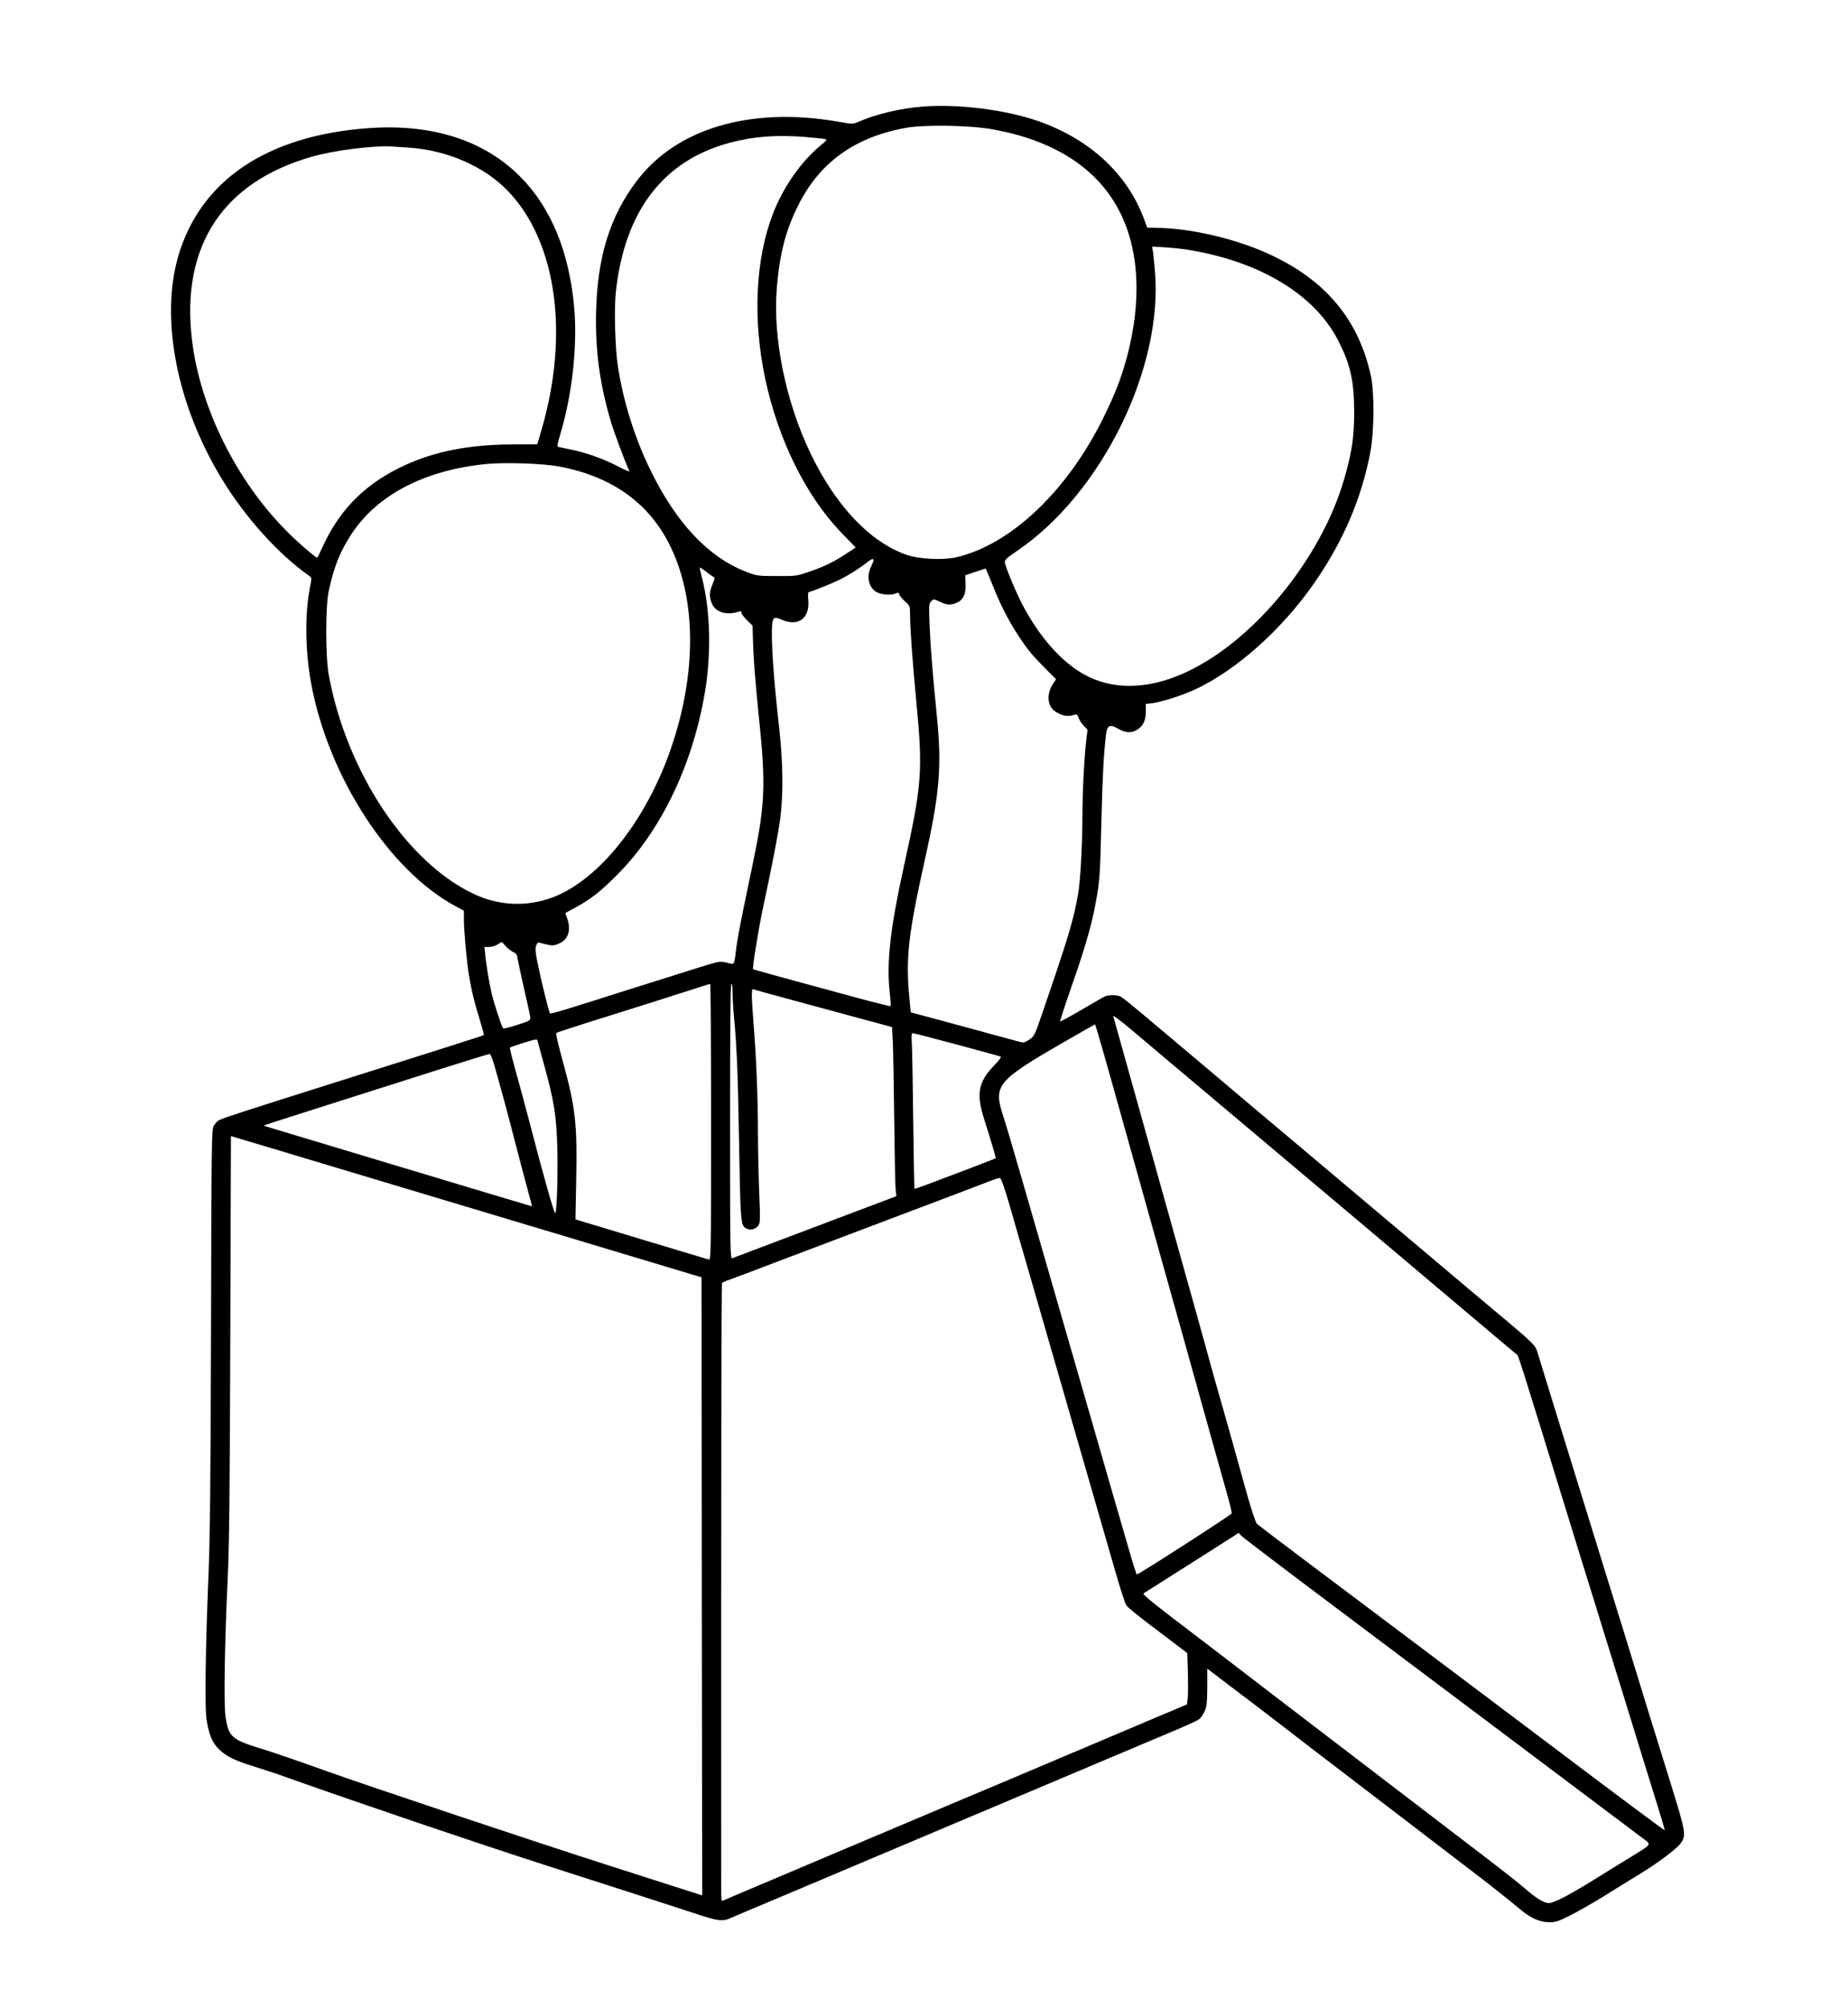 <?xml version="1.0" encoding="UTF-8" standalone="no"?> <svg xmlns="http://www.w3.org/2000/svg" version="1.0" width="1458pt" height="1584pt" viewBox="0 0 1458 1584" preserveAspectRatio="xMidYMid meet"><g transform="translate(0,1584) scale(0.1,-0.1)" fill="#000000" stroke="none"><path d="M7278 14999 c-174 -14 -359 -57 -503 -119 -47 -20 -47 -20 -160 0 -695 120 -1279 -52 -1594 -471 -209 -277 -308 -596 -318 -1029 -7 -299 26 -550 111 -848 28 -96 113 -325 152 -409 3 -7 -37 10 -90 38 -110 58 -255 110 -377 134 -46 10 -89 19 -96 20 -8 3 -3 33 18 101 93 310 135 691 110 989 -38 444 -182 795 -426 1041 -284 286 -690 417 -1186 384 -807 -55 -1338 -410 -1513 -1012 -143 -493 -11 -1170 340 -1749 187 -309 448 -599 694 -772 20 -14 20 -16 5 -93 -41 -213 -37 -501 10 -756 136 -736 618 -1478 1142 -1758 l63 -34 0 -75 c0 -85 24 -345 40 -436 23 -131 43 -216 82 -338 21 -71 38 -130 36 -132 -3 -4 -518 -167 -1178 -375 -701 -221 -898 -285 -917 -299 -12 -9 -29 -28 -38 -44 -15 -25 -17 -161 -20 -1595 -3 -1194 -8 -1656 -20 -1942 -24 -583 -30 -1040 -16 -1139 18 -123 45 -188 100 -241 58 -56 123 -88 276 -135 66 -20 190 -61 275 -92 549 -195 1462 -505 1995 -677 788 -253 1071 -345 1205 -389 188 -62 219 -66 285 -37 47 21 190 81 485 205 218 92 578 244 805 340 201 85 890 376 1710 722 176 75 361 152 410 173 168 70 260 111 283 126 13 9 33 37 45 62 18 41 21 66 22 193 l0 146 225 -171 c124 -93 279 -212 345 -263 127 -99 232 -179 1015 -778 272 -208 533 -408 580 -444 85 -65 223 -175 313 -250 73 -61 146 -93 215 -94 52 -1 71 4 163 50 57 28 179 97 271 154 92 57 222 138 290 179 143 88 287 196 318 240 45 63 41 85 -80 475 -61 198 -141 455 -177 570 -36 116 -82 266 -103 335 -21 69 -58 190 -83 270 -25 80 -93 300 -152 490 -105 339 -150 487 -402 1300 -69 223 -129 419 -134 436 -14 49 -37 72 -222 228 -94 79 -235 197 -312 262 -77 65 -381 321 -675 569 -294 248 -569 479 -610 514 -41 35 -158 133 -260 219 -179 150 -257 216 -460 388 -52 44 -170 143 -261 220 -91 76 -232 196 -315 265 -82 69 -159 131 -171 137 -29 16 -102 15 -133 -1 -14 -8 -96 -55 -183 -106 -87 -51 -160 -91 -163 -88 -2 2 36 120 85 261 110 313 164 499 195 671 33 177 35 212 46 660 9 351 18 518 36 671 8 70 30 83 87 50 60 -35 104 -41 147 -19 55 28 80 75 80 148 l0 62 53 6 c70 9 233 61 331 106 329 152 692 476 948 846 227 328 371 666 440 1030 30 160 32 465 5 594 -101 474 -390 800 -887 1002 -248 100 -545 165 -782 171 l-97 2 -22 60 c-130 360 -428 637 -836 780 -262 91 -630 137 -915 115z m552 -179 c480 -86 819 -301 995 -633 164 -308 186 -720 64 -1171 -45 -164 -91 -283 -184 -472 -285 -578 -730 -1000 -1160 -1100 -106 -24 -296 -15 -394 20 -290 102 -558 387 -757 801 -196 409 -298 912 -265 1305 22 268 69 449 166 645 169 342 447 543 850 616 146 27 509 21 685 -11z m-1484 -60 c71 -6 141 -13 156 -16 27 -5 27 -6 -30 -53 -157 -131 -296 -332 -378 -548 -134 -355 -155 -824 -58 -1285 101 -481 322 -929 599 -1217 l116 -120 -58 -38 c-102 -69 -188 -112 -300 -150 -107 -37 -110 -38 -263 -37 -150 0 -158 1 -239 32 -300 114 -556 385 -761 807 -122 250 -213 539 -255 815 -22 139 -31 457 -16 589 70 639 376 1037 903 1176 188 49 362 62 584 45z m-3116 -85 c296 -20 586 -146 771 -335 388 -397 493 -1127 273 -1885 l-35 -120 -202 -1 c-328 -1 -600 -53 -836 -161 -303 -137 -508 -336 -644 -622 -27 -58 -51 -108 -53 -110 -6 -7 -148 114 -238 205 -401 400 -690 983 -752 1518 -86 737 244 1239 947 1440 175 50 483 89 634 80 28 -2 88 -6 135 -9z m6141 -805 c568 -92 998 -351 1185 -713 98 -189 128 -324 128 -567 0 -197 -18 -318 -78 -526 -184 -639 -728 -1297 -1271 -1537 -289 -128 -563 -130 -784 -6 -177 99 -347 291 -479 539 -54 101 -139 304 -144 343 -3 20 14 35 97 92 668 453 1157 1450 1086 2216 -6 74 -14 145 -17 159 l-5 25 104 -6 c57 -4 137 -12 178 -19z m-4965 -1709 c409 -75 702 -279 869 -603 219 -423 226 -1016 20 -1618 -188 -548 -536 -1001 -891 -1161 -207 -92 -441 -92 -648 1 -536 240 -1021 965 -1162 1735 -27 146 -27 544 0 665 42 194 90 312 181 450 204 309 580 503 1065 550 149 14 437 4 566 -19z m2486 -736 c3 -3 -6 -26 -18 -52 -39 -76 -24 -160 36 -200 36 -25 125 -32 160 -13 15 8 20 6 25 -9 3 -11 24 -36 45 -55 39 -35 40 -37 40 -104 0 -109 19 -365 50 -695 52 -538 44 -647 -100 -1297 -106 -483 -136 -748 -111 -984 7 -59 10 -110 7 -113 -2 -2 -123 28 -268 67 -606 164 -812 221 -816 225 -8 7 40 302 74 465 84 394 124 603 140 725 25 198 22 434 -9 718 -37 324 -57 586 -57 727 0 144 6 153 79 121 131 -56 221 12 208 157 -4 38 -2 62 4 62 16 0 188 69 251 101 66 33 143 82 203 128 41 32 48 35 57 26z m-1260 -137 c9 -3 6 -18 -10 -56 -27 -62 -28 -104 -3 -158 30 -65 115 -89 209 -59 17 6 22 3 22 -9 0 -9 20 -35 44 -59 l43 -42 6 -180 c3 -99 23 -337 43 -530 57 -539 51 -695 -42 -1145 -25 -118 -62 -298 -83 -400 -21 -102 -44 -228 -51 -280 -19 -152 -11 -140 -76 -124 -56 13 -57 13 -233 -42 -97 -31 -210 -66 -251 -79 -41 -13 -168 -53 -283 -89 -543 -173 -621 -196 -628 -189 -9 10 -70 260 -99 403 -17 85 -18 110 -9 133 9 20 16 26 28 21 9 -4 37 -11 62 -16 39 -9 54 -7 91 10 72 31 95 106 63 197 -8 22 -15 41 -15 42 0 1 34 20 76 42 123 66 202 128 334 261 343 344 592 860 690 1430 53 307 45 651 -20 906 -11 42 -20 81 -20 86 0 5 22 -9 50 -31 27 -21 55 -41 62 -43z m2203 -73 c62 -154 121 -269 200 -390 74 -112 103 -147 206 -252 l91 -91 -26 -39 c-52 -80 -43 -176 22 -217 49 -31 92 -40 136 -28 33 10 35 9 46 -21 6 -18 24 -45 40 -62 l30 -31 -10 -84 c-16 -136 -30 -416 -30 -592 -1 -237 -16 -520 -35 -623 -35 -201 -73 -329 -274 -915 -69 -202 -71 -205 -111 -231 -39 -26 -43 -26 -88 -14 -26 7 -198 54 -382 104 -184 50 -364 99 -400 108 l-65 18 -11 120 c-29 303 -8 497 121 1075 120 539 137 742 95 1156 -33 334 -49 531 -56 705 -6 156 -6 167 13 186 19 19 19 19 69 -4 57 -27 82 -28 129 -9 55 23 76 68 73 150 l-3 68 80 27 c44 15 81 27 82 26 1 0 27 -63 58 -140z m-3845 -2839 c17 -18 43 -39 59 -46 23 -9 30 -19 35 -53 4 -23 27 -132 52 -242 26 -110 47 -210 48 -223 1 -21 -10 -27 -104 -57 -57 -19 -107 -31 -111 -27 -11 13 -68 186 -88 267 -20 82 -47 243 -54 328 l-5 47 37 0 c20 0 50 9 66 19 17 11 31 20 33 20 1 1 16 -14 32 -33z m1620 -1387 c0 -1034 -1 -1090 -17 -1085 -10 3 -214 64 -453 136 -239 72 -472 142 -517 156 l-83 25 6 307 c9 446 -5 574 -106 941 -33 119 -56 219 -52 222 4 4 111 39 237 79 390 122 592 186 785 248 102 33 188 60 193 61 4 1 7 -490 7 -1090z m170 1019 c0 -40 4 -120 10 -178 23 -250 31 -435 40 -954 11 -641 14 -690 44 -717 29 -28 83 -22 107 11 17 23 18 40 9 260 -5 129 -10 341 -10 470 0 286 -15 632 -36 880 -8 102 -14 202 -12 222 l3 36 100 -28 c55 -15 303 -83 552 -150 l451 -122 6 -122 c3 -66 8 -341 11 -611 3 -269 8 -515 11 -546 l6 -55 -228 -86 c-270 -102 -1041 -393 -1066 -403 -17 -7 -18 49 -18 1079 0 717 3 1086 10 1086 6 0 10 -31 10 -72z m3439 -538 c190 -160 469 -395 637 -536 295 -249 635 -535 824 -694 108 -91 436 -367 729 -615 293 -247 541 -457 552 -465 22 -18 -18 107 485 -1525 99 -319 224 -723 386 -1245 38 -124 94 -304 123 -400 30 -96 83 -267 118 -380 35 -113 63 -206 61 -208 -1 -2 -247 180 -546 405 -562 424 -1598 1203 -2268 1706 -212 159 -393 297 -403 306 -10 10 -42 104 -78 232 -33 117 -94 336 -135 484 -42 149 -87 308 -101 355 -13 47 -34 119 -45 160 -11 41 -66 242 -123 445 -298 1066 -647 2312 -652 2329 -3 10 63 -39 147 -110 84 -71 214 -181 289 -244z m-350 -513 c123 -441 250 -894 282 -1007 61 -218 291 -1038 415 -1485 42 -148 94 -333 115 -409 22 -77 38 -146 37 -154 -3 -12 -732 -481 -749 -482 -3 0 -34 96 -67 213 -34 116 -88 304 -121 417 -32 113 -116 403 -186 645 -125 433 -300 1040 -530 1835 -64 223 -132 452 -151 509 -78 238 -47 276 463 571 142 82 260 149 263 149 3 1 106 -360 229 -802z m-1319 643 c184 -50 340 -92 346 -95 6 -2 -16 -32 -50 -67 -127 -130 -146 -226 -82 -424 48 -150 95 -308 92 -311 -3 -3 -410 -158 -560 -214 -44 -16 -81 -28 -82 -26 -1 1 -5 241 -9 532 -3 292 -8 567 -11 613 -4 64 -2 82 8 82 7 0 164 -41 348 -90z m-3310 35 c0 -3 25 -94 55 -203 76 -275 95 -394 102 -642 6 -217 -4 -520 -17 -520 -9 0 -101 326 -195 690 -36 140 -89 335 -117 433 -27 98 -48 180 -45 183 7 7 180 62 200 63 9 1 17 -1 17 -4z m-342 -191 c43 -149 111 -399 166 -614 31 -118 73 -280 95 -360 22 -79 39 -145 38 -146 -1 0 -477 142 -1057 317 -580 175 -1057 318 -1060 319 -5 1 117 41 430 140 209 66 314 100 940 299 223 71 409 128 415 127 5 -2 20 -38 33 -82z m-1308 -796 c366 -110 739 -222 830 -249 91 -27 604 -181 1140 -342 l975 -293 2 -2437 3 -2438 -23 7 c-12 4 -105 33 -207 66 -102 33 -318 102 -480 154 -604 193 -1907 629 -2260 755 -201 72 -421 148 -490 169 -253 77 -275 96 -300 254 -16 94 -8 564 16 1086 13 262 17 680 21 1917 l5 1581 51 -15 c29 -8 351 -105 717 -215z m5376 -318 c34 -118 118 -411 188 -650 134 -466 519 -1798 642 -2224 41 -143 82 -270 92 -282 9 -13 89 -78 177 -145 88 -67 192 -146 231 -175 l71 -54 5 -148 c2 -81 2 -172 -1 -202 l-6 -55 -285 -120 c-157 -67 -368 -156 -470 -199 -102 -43 -315 -133 -475 -201 -159 -67 -373 -158 -475 -200 -257 -109 -278 -117 -610 -258 -162 -68 -527 -222 -809 -342 -283 -119 -523 -221 -533 -226 -17 -9 -18 -3 -18 83 -1 3300 1 4783 7 4789 5 3 22 11 38 17 17 5 210 78 430 162 220 83 571 216 780 295 484 183 794 300 870 330 33 13 66 23 74 22 10 -1 35 -73 77 -217z m2554 -3157 c388 -291 1079 -810 1535 -1153 457 -344 861 -647 898 -675 80 -59 88 -46 -92 -157 -64 -39 -191 -117 -282 -174 -205 -127 -322 -187 -360 -186 -39 1 -98 37 -184 112 -38 34 -178 144 -310 245 -624 477 -1251 956 -1615 1235 -256 197 -677 519 -900 689 -138 106 -197 157 -188 162 7 4 179 113 382 242 l369 235 21 -23 c12 -13 338 -261 726 -552z"></path></g></svg> 